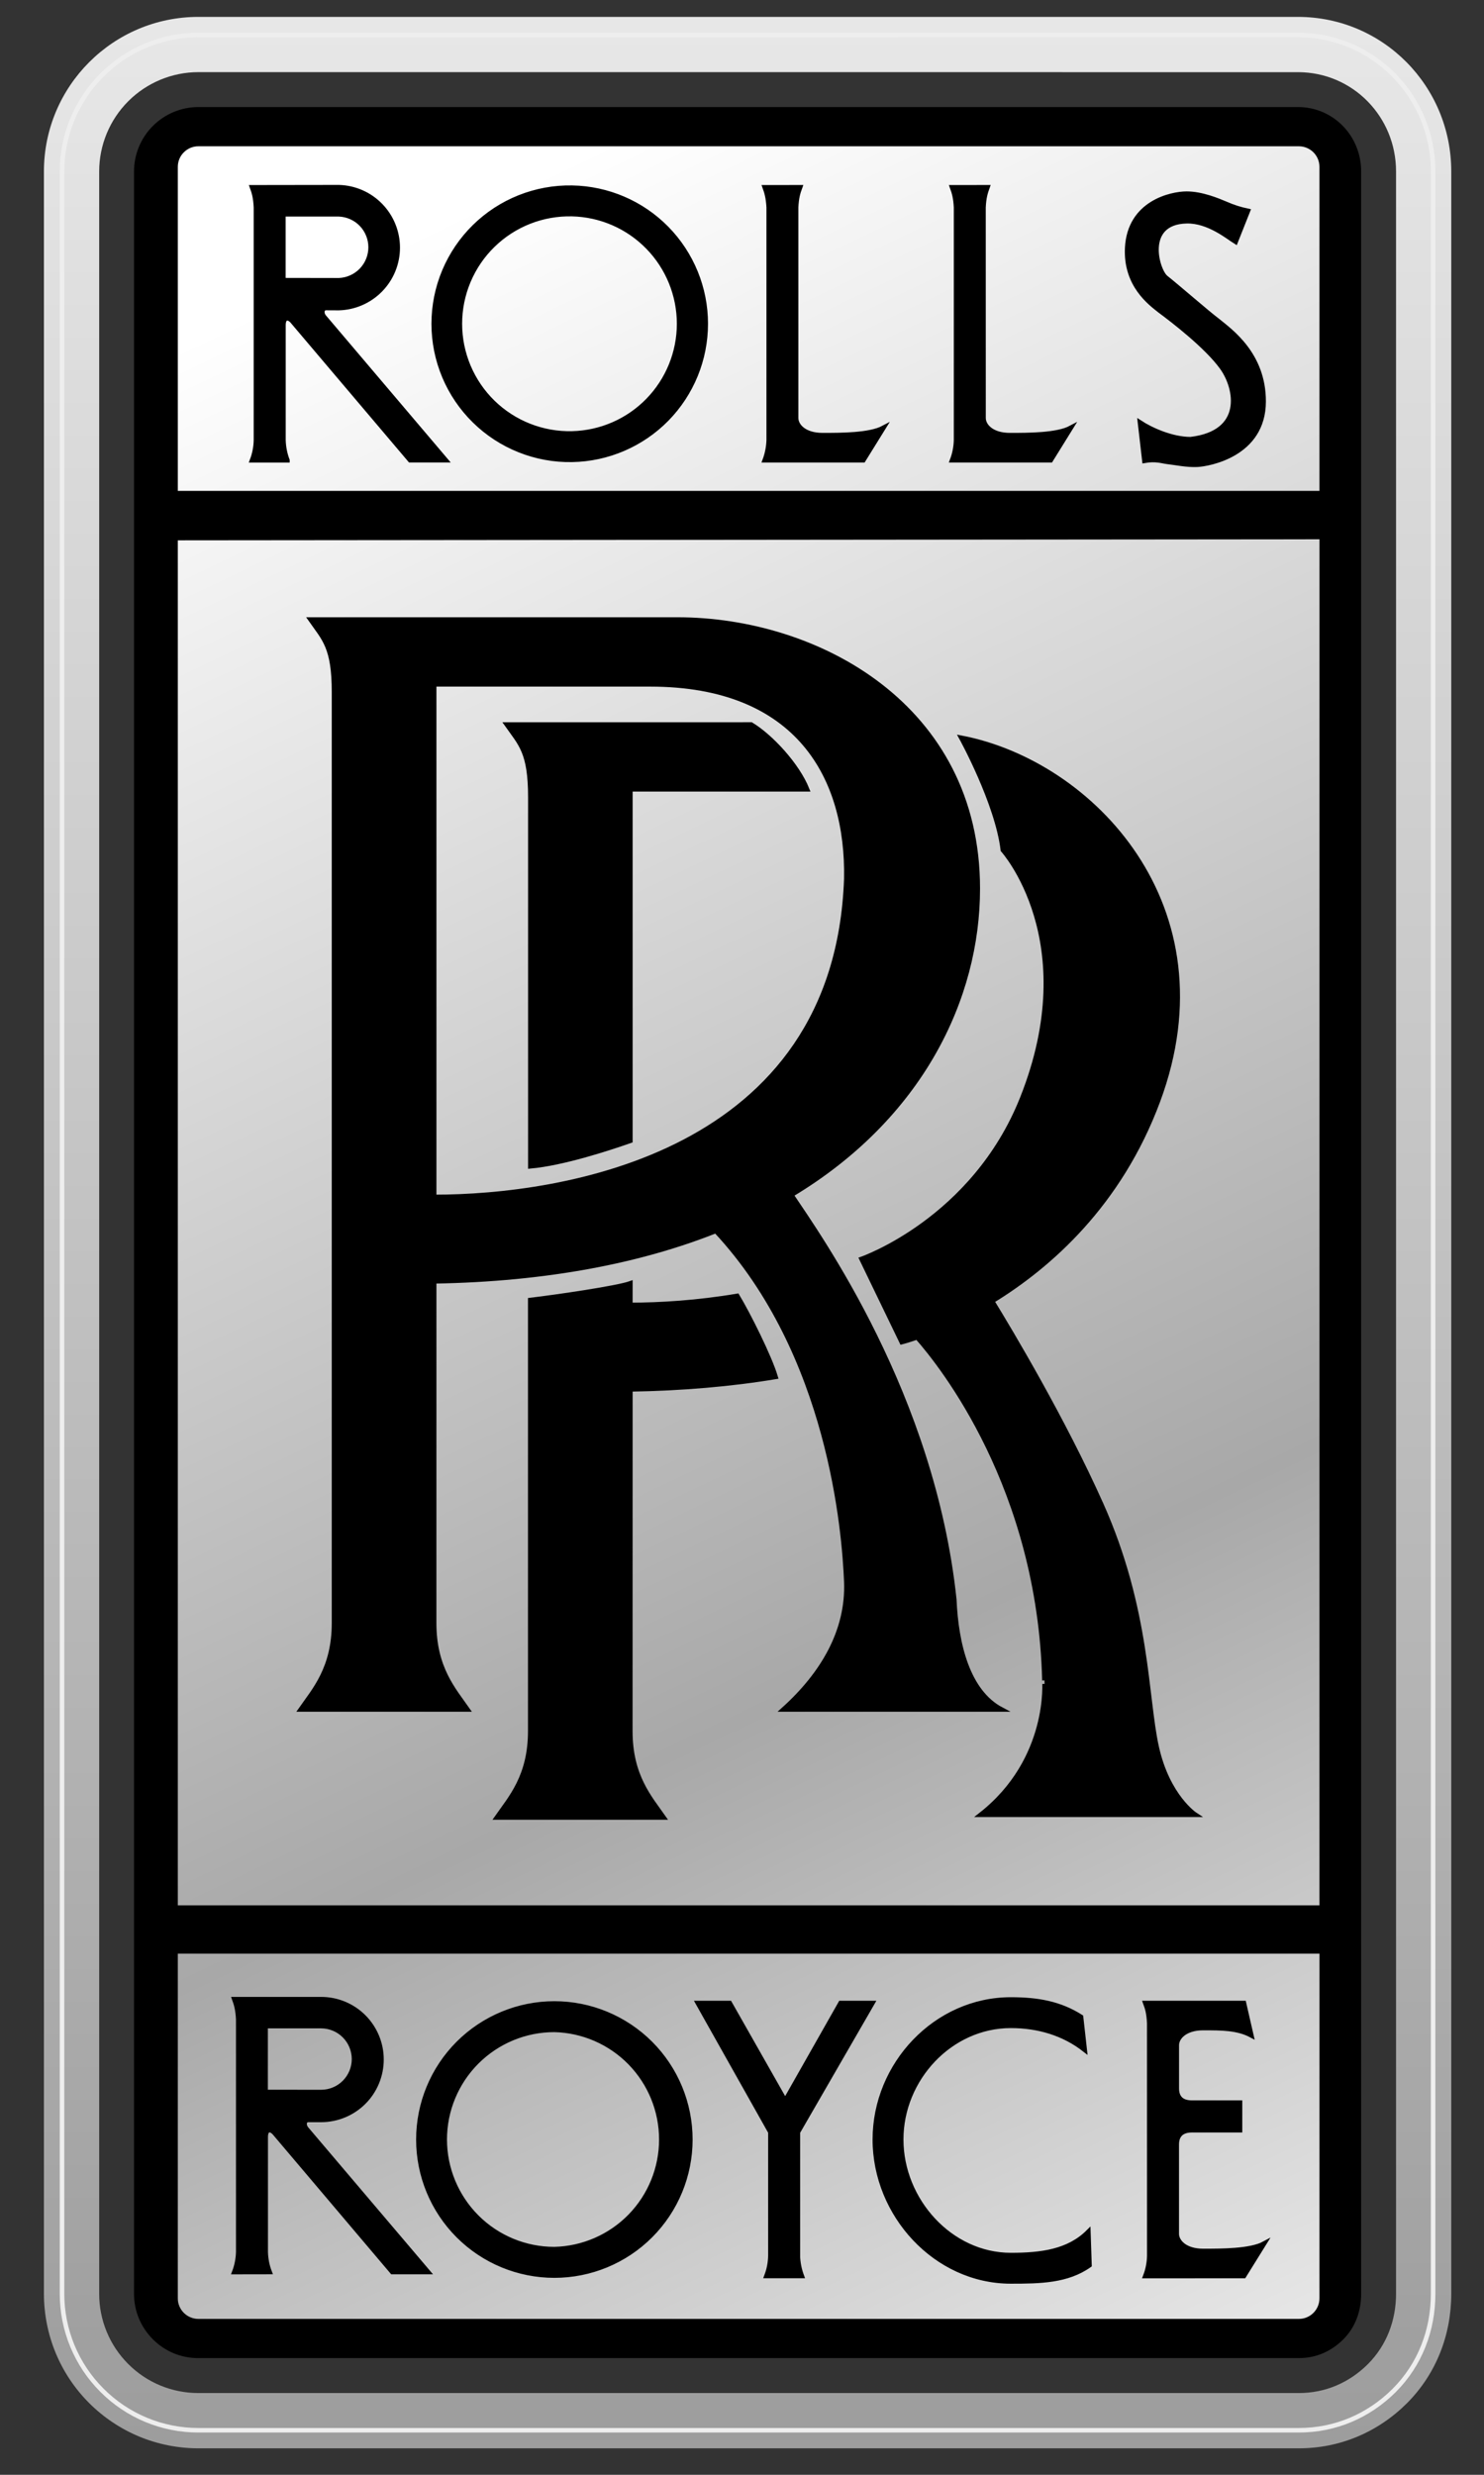 <svg width="48" height="80" viewBox="0 0 48 80" fill="none" xmlns="http://www.w3.org/2000/svg">
<rect x="0" y="0" width="48" height="80" fill="#333333" stroke="none"/>
<path d="M41.98 0.546L6.415 0.546C3.66 0.546 1.421 2.786 1.421 5.54V74.148C1.421 74.804 1.55 75.454 1.8 76.06C2.051 76.666 2.419 77.216 2.883 77.68C3.347 78.144 3.897 78.512 4.503 78.764C5.109 79.015 5.759 79.144 6.415 79.144H42.014C43.342 79.144 44.571 78.621 45.51 77.684C46.453 76.738 46.941 75.479 46.941 74.148V5.54C46.941 2.789 44.739 0.546 41.98 0.546ZM45.155 74.148C45.155 75.001 44.855 75.809 44.248 76.419C43.643 77.022 42.868 77.357 42.014 77.357H6.415C5.993 77.357 5.576 77.275 5.187 77.114C4.798 76.953 4.444 76.716 4.147 76.418C3.848 76.12 3.612 75.766 3.451 75.376C3.29 74.987 3.207 74.569 3.208 74.148V5.54C3.209 4.69 3.547 3.874 4.148 3.273C4.749 2.672 5.565 2.333 6.415 2.332L41.981 2.333C43.756 2.333 45.155 3.775 45.155 5.54V74.148Z" fill="url(#paint0_linear_59_804)"/>
<path d="M42.931 75.154C43.201 74.884 43.314 74.526 43.314 74.147V5.54C43.314 4.762 42.714 4.119 41.927 4.119L6.36 4.119C5.983 4.119 5.622 4.27 5.356 4.536C5.09 4.802 4.94 5.164 4.939 5.54V74.148C4.939 74.335 4.975 74.52 5.046 74.692C5.117 74.865 5.222 75.022 5.354 75.154C5.486 75.286 5.643 75.391 5.815 75.462C5.988 75.534 6.173 75.57 6.359 75.57H41.958C42.341 75.57 42.662 75.422 42.931 75.154Z" fill="url(#paint1_linear_59_804)"/>
<path d="M45.097 77.271C44.267 78.098 43.188 78.56 42.014 78.56H6.415C5.835 78.56 5.262 78.446 4.727 78.224C4.192 78.002 3.706 77.677 3.297 77.266C2.887 76.857 2.563 76.371 2.341 75.836C2.12 75.301 2.006 74.728 2.006 74.149V5.541C2.007 4.372 2.472 3.251 3.299 2.424C4.125 1.598 5.246 1.133 6.415 1.131L41.98 1.132C44.416 1.132 46.354 3.112 46.354 5.54V74.148C46.355 75.324 45.931 76.435 45.097 77.271Z" stroke="#EEEEEE" stroke-width="0.147" stroke-miterlimit="22.926"/>
<path d="M7.578 73.447L8.721 73.445C8.642 73.237 8.599 73.017 8.594 72.795V69.081C8.594 68.796 8.768 68.812 8.896 68.971L12.688 73.446H13.847L9.911 68.813C9.817 68.702 9.831 68.528 9.974 68.528H10.388C10.906 68.527 11.402 68.322 11.768 67.956C12.134 67.59 12.339 67.093 12.339 66.576C12.339 66.058 12.133 65.562 11.767 65.196C11.401 64.83 10.905 64.625 10.387 64.625H7.579C7.642 64.8 7.689 64.958 7.706 65.277V72.798C7.7 73.02 7.657 73.239 7.578 73.447ZM8.591 65.495H10.384C10.524 65.495 10.663 65.522 10.792 65.576C10.921 65.629 11.039 65.708 11.138 65.807C11.237 65.906 11.316 66.023 11.369 66.153C11.423 66.282 11.451 66.421 11.451 66.561C11.451 66.701 11.423 66.84 11.37 66.969C11.316 67.098 11.238 67.216 11.139 67.315C11.04 67.414 10.922 67.493 10.793 67.546C10.663 67.6 10.525 67.627 10.385 67.627L8.591 67.625V65.495ZM33.065 35.5C31.496 39.443 27.867 40.697 27.867 40.697L29.166 43.385C29.166 43.385 29.35 43.34 29.664 43.229C30.467 44.136 33.627 48.102 33.782 54.32C33.782 54.319 34.005 56.874 31.72 58.665H38.666C38.666 58.665 37.769 58.083 37.411 56.47C37.052 54.857 37.141 52.034 35.618 48.628C34.391 45.887 32.701 43.058 32.088 42.06C33.941 40.927 36.213 38.932 37.455 35.588C39.784 29.316 35.305 24.656 31.093 23.849C31.093 23.849 32.257 25.957 32.438 27.479C32.438 27.479 35.092 30.403 33.065 35.5ZM39.378 10.357C39.078 10.135 38.084 9.268 37.713 8.975C37.427 8.754 36.966 7.183 38.381 7.151C39.095 7.134 39.731 7.674 39.967 7.817L40.364 6.817C40.124 6.768 39.89 6.694 39.666 6.595C39.384 6.476 38.872 6.261 38.381 6.261C37.889 6.261 36.537 6.548 36.46 8.006C36.397 9.214 37.206 9.799 37.509 10.04C37.937 10.357 39.031 11.197 39.523 11.88C40.016 12.562 40.269 13.991 38.508 14.197C37.904 14.196 37.24 13.897 36.873 13.658L37.016 14.896C37.381 14.831 37.588 14.909 37.745 14.928C38.015 14.958 38.381 15.039 38.727 15.023C39.078 15.007 40.872 14.706 40.872 12.975C40.872 11.452 39.806 10.706 39.378 10.357ZM32.695 73.749C33.642 73.749 34.52 73.736 35.239 73.226L35.203 72.144C34.562 72.785 33.676 72.897 32.695 72.897C30.737 72.897 29.149 71.119 29.149 69.161C29.149 67.204 30.737 65.486 32.695 65.486C33.585 65.486 34.41 65.733 35.085 66.262L34.966 65.197C34.282 64.762 33.565 64.635 32.695 64.635C30.266 64.635 28.297 66.732 28.297 69.161C28.296 71.591 30.266 73.749 32.695 73.749ZM17.931 73.56C19.097 73.56 20.216 73.097 21.041 72.272C21.866 71.447 22.329 70.329 22.329 69.162C22.329 67.996 21.866 66.877 21.041 66.052C20.216 65.228 19.097 64.764 17.931 64.764C16.765 64.764 15.646 65.228 14.821 66.052C13.996 66.877 13.533 67.996 13.533 69.162C13.533 70.329 13.996 71.447 14.821 72.272C15.646 73.097 16.765 73.56 17.931 73.56ZM17.931 65.617C18.856 65.639 19.736 66.022 20.383 66.684C21.029 67.347 21.391 68.235 21.391 69.161C21.391 70.086 21.029 70.975 20.383 71.638C19.736 72.3 18.856 72.683 17.931 72.705C16.991 72.706 16.089 72.332 15.424 71.668C14.759 71.003 14.385 70.102 14.384 69.161C14.385 68.221 14.758 67.319 15.424 66.654C16.089 65.99 16.991 65.616 17.931 65.617ZM40.236 73.574L40.887 72.527C40.446 72.765 39.507 72.765 38.918 72.765C38.334 72.765 38.062 72.465 38.062 72.21V69.322C38.062 68.971 38.284 68.861 38.554 68.861H40.108V67.97H38.555C38.285 67.97 38.063 67.862 38.063 67.511V66.112C38.063 65.86 38.334 65.558 38.919 65.558C39.508 65.558 40.032 65.558 40.475 65.796L40.235 64.75H37.046C37.111 64.925 37.157 65.082 37.173 65.4L37.174 72.923C37.169 73.146 37.126 73.367 37.046 73.575L40.236 73.574ZM24.919 72.922C24.914 73.144 24.872 73.364 24.792 73.572L25.934 73.573C25.856 73.364 25.813 73.144 25.806 72.921H25.808V68.923L28.219 64.75H27.188L25.396 67.908L23.603 64.75H22.571L24.919 68.923L24.919 72.922ZM25.087 44.509C24.896 43.864 24.196 42.468 23.847 41.891C22.55 42.11 21.342 42.182 20.388 42.182L20.389 41.485C19.945 41.642 17.975 41.927 17.151 42.025V55.958C17.151 57.419 16.515 58.115 16.07 58.751H21.466C21.022 58.115 20.387 57.419 20.387 55.959L20.389 44.912C22.06 44.886 23.668 44.746 25.087 44.509ZM25.75 13.513V6.703C25.765 6.386 25.815 6.228 25.879 6.054L24.736 6.055C24.799 6.229 24.845 6.387 24.864 6.703V14.227C24.857 14.45 24.814 14.669 24.736 14.878H27.925L28.575 13.83C28.131 14.067 27.195 14.067 26.608 14.067C26.02 14.067 25.75 13.767 25.75 13.513ZM18.505 6.068C17.921 6.057 17.34 6.164 16.798 6.38C16.255 6.597 15.761 6.919 15.344 7.329C14.928 7.738 14.597 8.227 14.371 8.765C14.145 9.304 14.029 9.882 14.029 10.467C14.029 11.051 14.145 11.629 14.371 12.168C14.597 12.707 14.928 13.195 15.345 13.604C15.762 14.014 16.256 14.336 16.799 14.552C17.341 14.769 17.922 14.875 18.506 14.864C19.659 14.844 20.758 14.371 21.566 13.549C22.374 12.726 22.827 11.619 22.827 10.465C22.827 9.312 22.373 8.205 21.565 7.382C20.757 6.56 19.658 6.088 18.505 6.068ZM18.505 14.011C18.032 14.023 17.562 13.939 17.122 13.766C16.682 13.593 16.281 13.334 15.943 13.004C15.604 12.673 15.336 12.279 15.152 11.843C14.969 11.407 14.874 10.939 14.874 10.466C14.874 9.993 14.969 9.525 15.152 9.09C15.336 8.654 15.604 8.259 15.943 7.929C16.281 7.599 16.682 7.339 17.122 7.166C17.562 6.993 18.032 6.91 18.505 6.921C19.431 6.943 20.311 7.327 20.957 7.989C21.604 8.652 21.966 9.541 21.966 10.466C21.966 11.392 21.604 12.281 20.957 12.944C20.311 13.606 19.431 13.989 18.505 14.011ZM31.812 13.513L31.811 6.703C31.826 6.387 31.876 6.229 31.939 6.054L30.796 6.055C30.859 6.229 30.908 6.387 30.924 6.703V14.227C30.919 14.45 30.875 14.67 30.796 14.878H33.986L34.636 13.83C34.192 14.067 33.256 14.067 32.669 14.067C32.081 14.067 31.812 13.767 31.812 13.513ZM10.549 9.957L10.961 9.959C11.47 9.945 11.954 9.733 12.309 9.368C12.665 9.004 12.864 8.514 12.864 8.005C12.864 7.496 12.665 7.006 12.309 6.641C11.954 6.276 11.47 6.065 10.961 6.051L8.154 6.055C8.217 6.229 8.264 6.387 8.279 6.704V14.228C8.275 14.451 8.232 14.671 8.153 14.879H9.296V14.878C9.217 14.67 9.174 14.45 9.168 14.227V10.513C9.168 10.228 9.343 10.243 9.47 10.402L13.264 14.877H14.42L10.485 10.242C10.39 10.131 10.406 9.957 10.549 9.957ZM9.166 9.057V6.927H10.959C11.235 6.937 11.497 7.053 11.689 7.252C11.881 7.451 11.988 7.717 11.988 7.993C11.988 8.27 11.881 8.535 11.689 8.734C11.497 8.933 11.235 9.05 10.959 9.06L9.166 9.057Z" fill="black" stroke="black" stroke-width="0.147" stroke-miterlimit="22.926"/>
<path d="M9.726 55.26L15.121 55.259C14.677 54.622 14.042 53.926 14.042 52.466L14.043 41.42C17.68 41.359 20.718 40.759 23.154 39.791C26.866 43.767 27.31 49.546 27.374 51.13C27.437 52.72 26.612 54.116 25.342 55.259H32.389C31.308 54.687 30.928 53.164 30.866 51.704C30.167 45.102 26.486 39.961 25.595 38.626C29.777 36.118 31.626 32.274 31.626 28.725C31.626 22.821 26.421 20.027 21.914 20.027H10.043C10.487 20.662 10.804 20.916 10.804 22.375V52.465C10.804 53.926 10.171 54.624 9.726 55.26ZM14.043 22.122H21.025C25.849 22.122 27.437 25.17 27.374 28.407C27.056 37.358 18.168 38.692 14.043 38.692V22.122Z" fill="black" stroke="black" stroke-width="0.147" stroke-miterlimit="22.926"/>
<path d="M41.981 3.534H6.415C5.883 3.535 5.373 3.747 4.997 4.123C4.621 4.499 4.409 5.008 4.408 5.54V74.148C4.408 74.685 4.617 75.187 4.997 75.568C5.183 75.755 5.404 75.903 5.647 76.004C5.89 76.104 6.151 76.155 6.415 76.154H42.014C42.55 76.154 43.02 75.946 43.399 75.568C43.778 75.187 43.953 74.685 43.953 74.148V5.54C43.953 4.435 43.088 3.534 41.981 3.534ZM42.751 74.296C42.751 74.702 42.421 75.034 42.014 75.034H6.415C6.318 75.034 6.222 75.015 6.133 74.977C6.043 74.94 5.962 74.885 5.894 74.817C5.825 74.749 5.771 74.667 5.734 74.578C5.696 74.489 5.677 74.393 5.678 74.296L5.678 63.081H42.752L42.751 74.296ZM42.751 61.665H5.678V17.393L42.752 17.359L42.751 61.665ZM42.751 15.942H5.678V5.393C5.678 5.196 5.755 5.01 5.894 4.872C6.034 4.733 6.218 4.655 6.415 4.655H42.014C42.209 4.656 42.397 4.734 42.535 4.872C42.673 5.01 42.751 5.198 42.751 5.393V15.942Z" fill="black" stroke="black" stroke-width="0.147" stroke-miterlimit="22.926"/>
<path d="M24.296 23.42L16.391 23.421C16.837 24.055 17.154 24.309 17.154 25.769V37.702C18.2 37.608 19.66 37.132 20.389 36.877V25.515H26.106C25.787 24.723 24.93 23.802 24.296 23.42Z" fill="black" stroke="black" stroke-width="0.147" stroke-miterlimit="22.926"/>
<defs>
<linearGradient id="paint0_linear_59_804" x1="24.18" y1="-0.137" x2="24.18" y2="79.988" gradientUnits="userSpaceOnUse">
<stop stop-color="#E8E8E8"/>
<stop offset="1" stop-color="#9C9C9C"/>
</linearGradient>
<linearGradient id="paint1_linear_59_804" x1="6.325" y1="2.581" x2="45.476" y2="84.527" gradientUnits="userSpaceOnUse">
<stop offset="0.083" stop-color="white"/>
<stop offset="0.611" stop-color="#A8A8A8"/>
<stop offset="1" stop-color="white"/>
</linearGradient>
</defs>
</svg>

